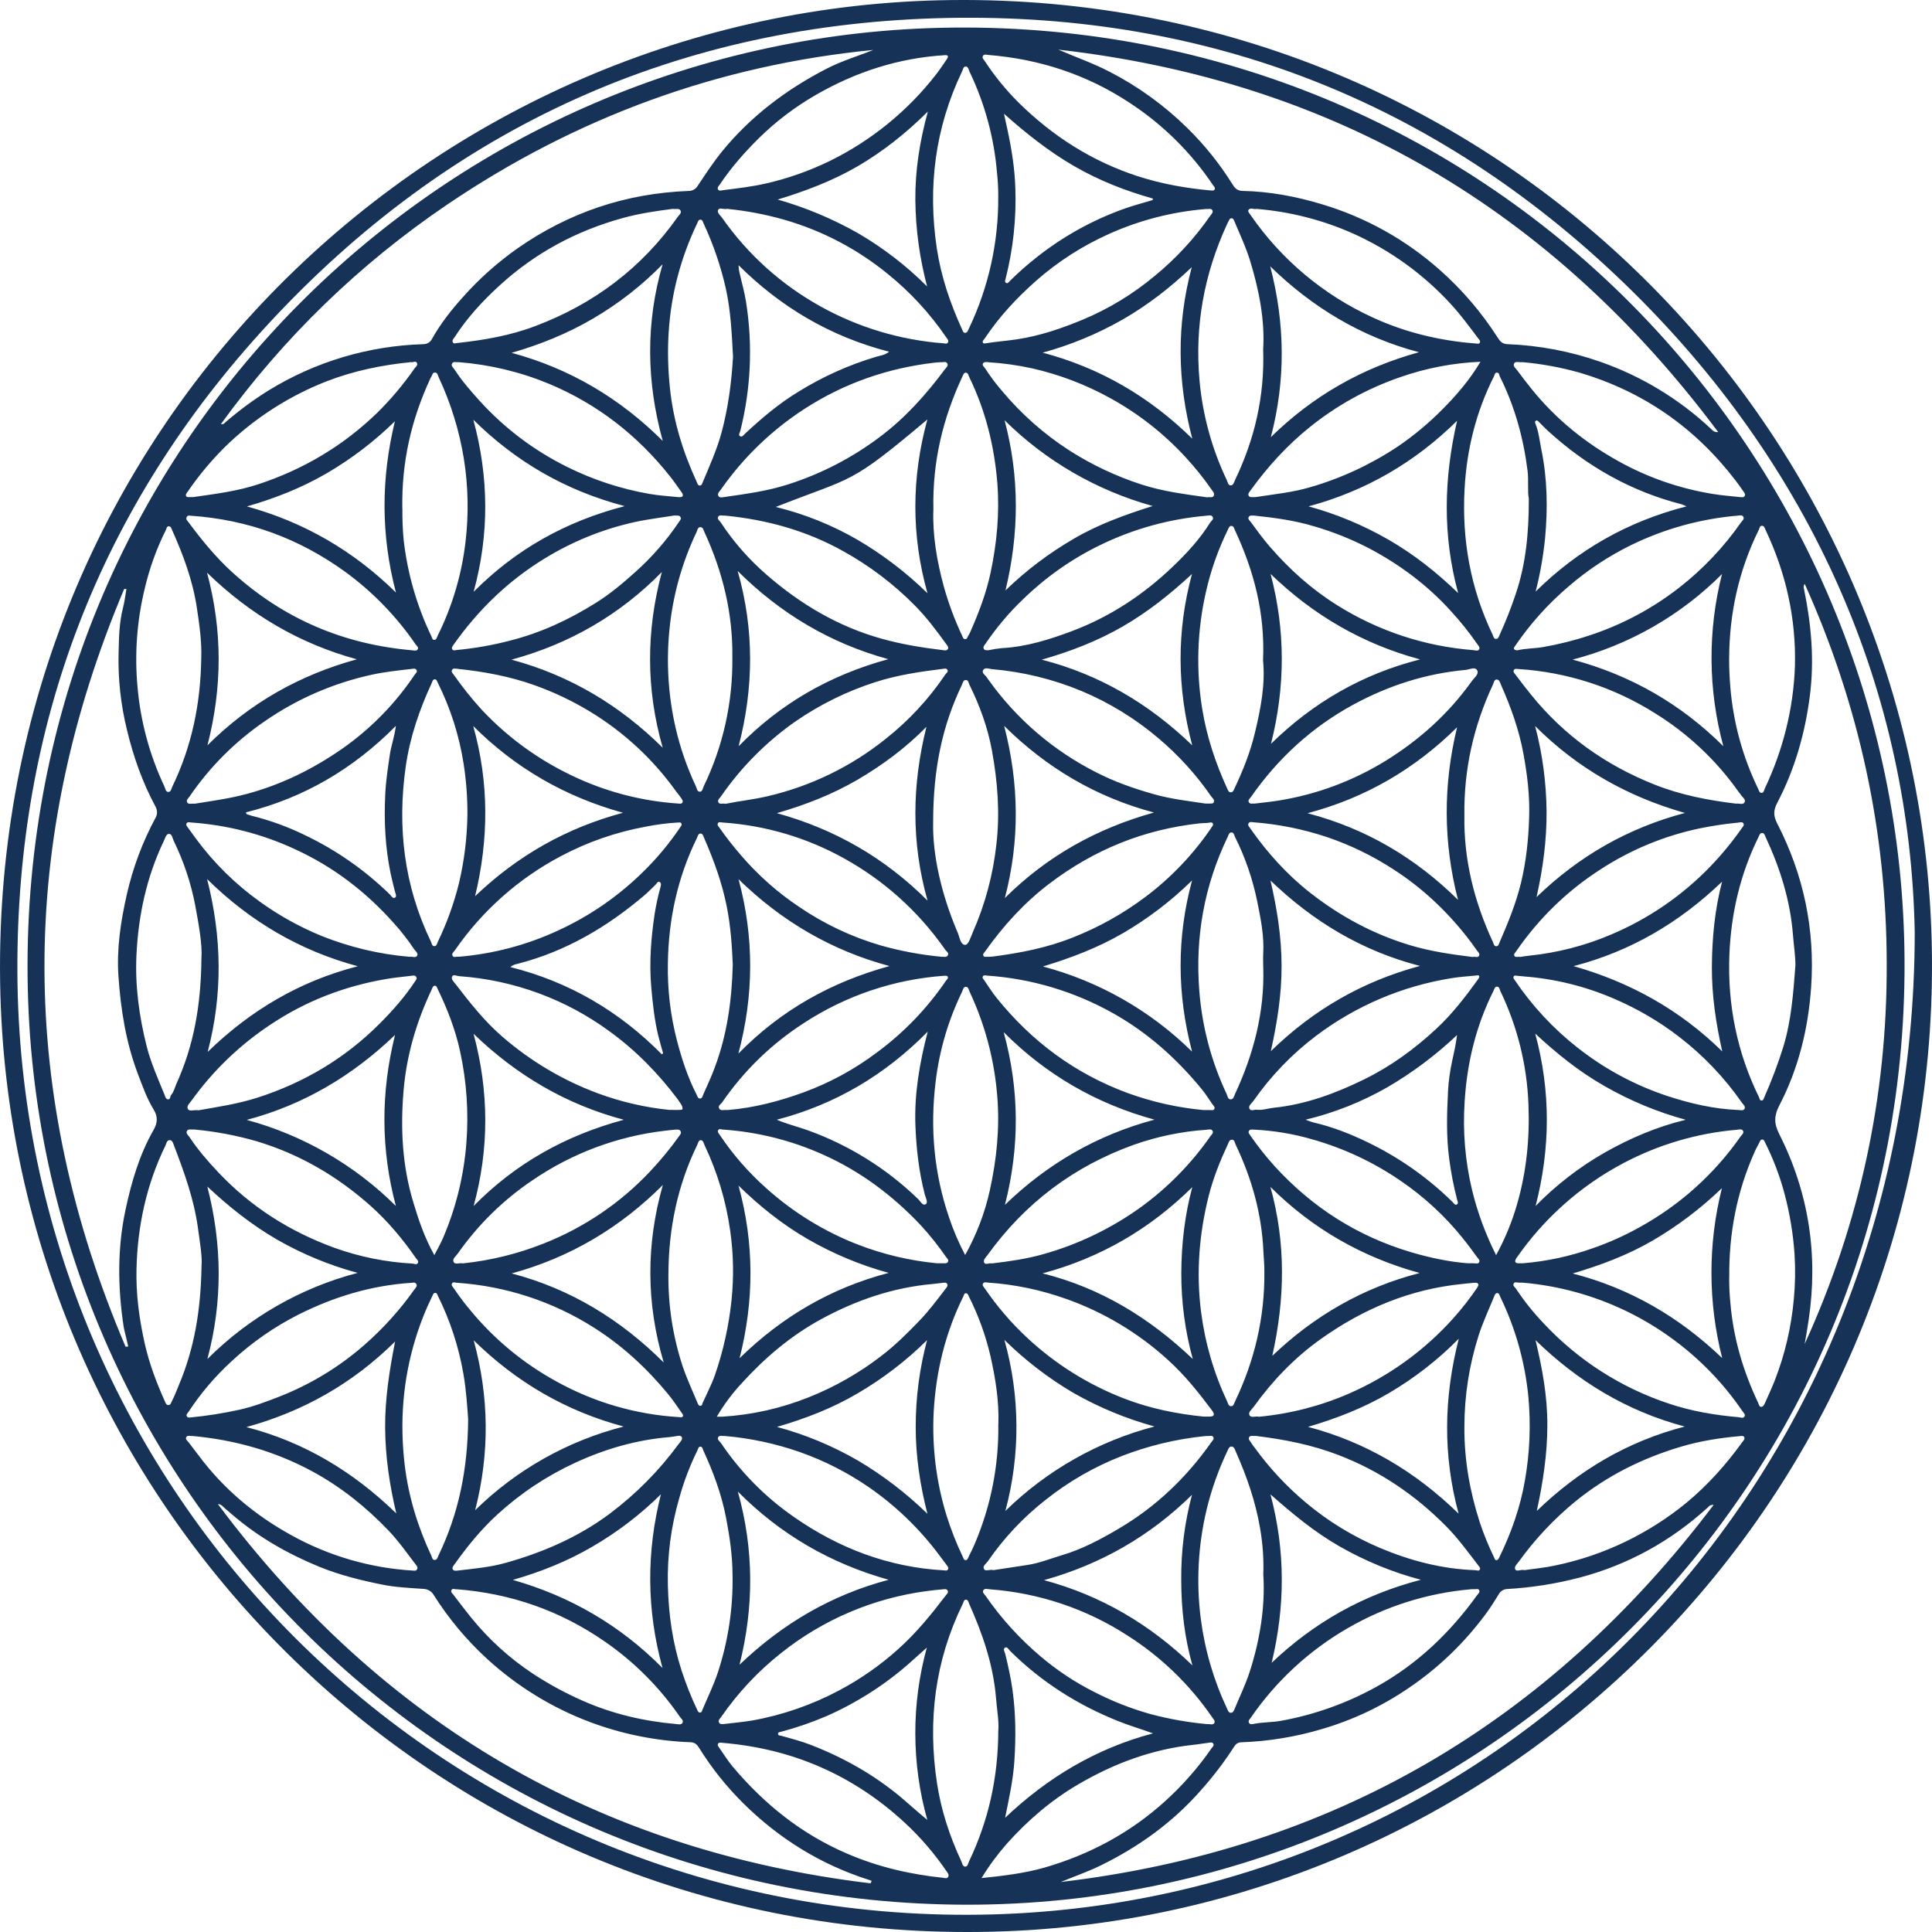 <svg xmlns="http://www.w3.org/2000/svg" width="32" height="32" viewBox="0 0 32 32" fill="none"><g clip-path="url(#clip0_42_785)"><path d="M16.025 32C7.167 32.007 0.127 24.88 0.002 16.258C-0.131 7.136 7.164 0.099 15.759 0.001C24.835 -0.103 31.91 7.179 31.999 15.827C32.092 24.781 24.841 32.006 16.025 32ZM31.714 15.44C31.641 11.532 30.066 7.725 26.859 4.651C23.756 1.676 20.006 0.217 15.714 0.297C11.247 0.381 7.454 2.1 4.426 5.385C1.652 8.394 0.273 11.992 0.288 16.086C0.316 24.69 7.298 31.738 16.037 31.715C24.666 31.692 31.711 24.688 31.714 15.44Z" fill="#173257"></path><path d="M16.007 31.548C7.426 31.533 0.55 24.648 0.457 16.186C0.36 7.378 7.397 0.544 15.786 0.457C24.599 0.368 31.4 7.397 31.543 15.715C31.694 24.55 24.564 31.555 16.007 31.548ZM17.529 0.822C17.808 0.943 18.099 1.044 18.372 1.185C18.845 1.428 19.278 1.74 19.657 2.112C19.945 2.393 20.198 2.707 20.41 3.047C20.449 3.111 20.491 3.16 20.577 3.162C21.027 3.171 21.465 3.253 21.895 3.383C22.615 3.598 23.28 3.968 23.842 4.466C24.216 4.796 24.542 5.177 24.81 5.597C24.846 5.654 24.884 5.696 24.961 5.7C25.491 5.72 26.014 5.819 26.514 5.995C27.192 6.233 27.813 6.61 28.337 7.101C28.363 7.125 28.384 7.161 28.459 7.157C25.706 3.47 22.085 1.339 17.529 0.822V0.822ZM29.891 22.261C30.803 20.262 31.256 18.166 31.25 15.972C31.248 13.774 30.796 11.683 29.892 9.671C29.863 9.714 29.877 9.738 29.881 9.761C30.001 10.347 30.054 10.934 29.976 11.532C29.896 12.153 29.726 12.745 29.436 13.299C29.372 13.424 29.372 13.511 29.433 13.633C29.873 14.486 30.065 15.393 29.998 16.353C29.95 17.039 29.789 17.697 29.471 18.31C29.385 18.475 29.38 18.605 29.466 18.775C29.959 19.75 30.118 20.782 29.957 21.863C29.938 21.995 29.914 22.128 29.891 22.26V22.261ZM14.42 31.194C14.426 31.18 14.431 31.167 14.437 31.153C14.421 31.147 14.405 31.14 14.388 31.135C13.592 30.882 12.901 30.452 12.309 29.866C12.032 29.591 11.787 29.285 11.581 28.953C11.548 28.899 11.511 28.86 11.439 28.857C10.869 28.836 10.306 28.723 9.773 28.523C9.144 28.287 8.567 27.932 8.071 27.479C7.73 27.167 7.432 26.811 7.185 26.42C7.168 26.389 7.143 26.364 7.113 26.346C7.082 26.328 7.048 26.318 7.013 26.317C6.784 26.301 6.553 26.291 6.33 26.246C5.979 26.175 5.632 26.09 5.297 25.954C4.773 25.74 4.287 25.464 3.855 25.094C3.815 25.059 3.773 25.025 3.733 24.99C3.695 24.958 3.668 24.913 3.609 24.913C6.323 28.545 9.919 30.653 14.421 31.194L14.42 31.194ZM2.079 22.307L2.124 22.301C2.111 22.246 2.098 22.191 2.085 22.136C2.072 22.08 2.056 22.025 2.047 21.968C1.95 21.323 1.942 20.679 2.079 20.037C2.178 19.577 2.308 19.128 2.543 18.716C2.609 18.601 2.619 18.498 2.545 18.378C2.429 18.188 2.356 17.977 2.277 17.769C2.084 17.255 2 16.717 1.962 16.174C1.93 15.717 1.999 15.266 2.099 14.821C2.2 14.374 2.361 13.943 2.579 13.54C2.612 13.478 2.606 13.416 2.573 13.355C2.358 12.955 2.209 12.531 2.103 12.09C2.001 11.676 1.954 11.25 1.964 10.824C1.97 10.572 1.973 10.316 2.037 10.068C2.064 9.965 2.076 9.859 2.094 9.755H2.057C0.289 13.941 0.296 18.125 2.08 22.306L2.079 22.307ZM14.467 0.827C11.896 1.078 9.545 1.941 7.409 3.387C5.95 4.376 4.7 5.588 3.659 7.024C3.707 7.032 3.719 7.007 3.737 6.991C3.962 6.797 4.201 6.62 4.453 6.464C5.223 5.991 6.102 5.729 7.004 5.701C7.036 5.702 7.068 5.694 7.095 5.678C7.123 5.661 7.145 5.637 7.158 5.608C7.299 5.357 7.478 5.131 7.668 4.92C7.94 4.614 8.246 4.342 8.581 4.107C9.43 3.517 10.37 3.202 11.4 3.163C11.432 3.164 11.463 3.156 11.491 3.141C11.519 3.125 11.542 3.103 11.558 3.075C11.687 2.882 11.815 2.686 11.961 2.506C12.435 1.927 13.02 1.485 13.683 1.142C13.936 1.01 14.206 0.931 14.468 0.826L14.467 0.827ZM17.569 31.172C22.061 30.642 25.647 28.543 28.383 24.926C28.32 24.922 28.306 24.951 28.286 24.969C27.671 25.528 26.964 25.919 26.159 26.131C25.768 26.233 25.368 26.296 24.965 26.319C24.936 26.32 24.909 26.328 24.884 26.343C24.86 26.357 24.84 26.378 24.826 26.403C24.761 26.507 24.698 26.611 24.626 26.709C24.268 27.199 23.829 27.624 23.326 27.963C22.887 28.262 22.404 28.49 21.894 28.639C21.461 28.768 21.013 28.841 20.562 28.858C20.538 28.858 20.515 28.863 20.495 28.875C20.475 28.886 20.458 28.903 20.446 28.923C20.281 29.179 20.097 29.422 19.894 29.649C19.422 30.188 18.854 30.595 18.212 30.907C18.002 31.008 17.783 31.083 17.57 31.172L17.569 31.172ZM28.641 21.158C28.64 21.296 28.646 21.435 28.66 21.573C28.708 22.158 28.871 22.71 29.122 23.238C29.133 23.263 29.138 23.302 29.172 23.302C29.205 23.301 29.222 23.264 29.235 23.235C29.288 23.115 29.344 22.995 29.393 22.872C29.564 22.435 29.671 21.977 29.712 21.51C29.735 21.264 29.739 21.017 29.723 20.77C29.7 20.435 29.645 20.103 29.559 19.778C29.481 19.484 29.373 19.199 29.237 18.927C29.226 18.905 29.218 18.875 29.189 18.874C29.159 18.874 29.151 18.903 29.14 18.925C29.112 18.979 29.082 19.032 29.058 19.088C28.769 19.739 28.635 20.422 28.642 21.157L28.641 21.158ZM20.069 3.156C20.069 3.156 20.103 3.159 20.114 3.144C20.138 3.112 20.104 3.085 20.087 3.06C19.724 2.521 19.256 2.06 18.712 1.704C18.002 1.235 17.216 0.978 16.368 0.91C16.338 0.907 16.298 0.893 16.28 0.927C16.261 0.962 16.295 0.987 16.312 1.013C16.473 1.259 16.659 1.487 16.867 1.695C17.433 2.254 18.086 2.672 18.846 2.919C19.237 3.045 19.636 3.118 20.069 3.156ZM19.999 8.238C20.034 8.225 20.085 8.254 20.105 8.208C20.121 8.169 20.085 8.135 20.063 8.103C19.934 7.918 19.793 7.742 19.64 7.576C19.281 7.185 18.861 6.855 18.396 6.598C17.985 6.37 17.544 6.202 17.086 6.099C16.851 6.048 16.613 6.015 16.374 6C16.343 5.998 16.303 5.988 16.283 6.017C16.26 6.052 16.3 6.074 16.316 6.1C16.397 6.226 16.487 6.347 16.585 6.461C16.91 6.853 17.294 7.193 17.723 7.468C18.091 7.702 18.488 7.889 18.904 8.024C19.261 8.14 19.629 8.186 19.999 8.238ZM19.994 28.557C20.038 28.552 20.09 28.576 20.111 28.542C20.136 28.501 20.089 28.465 20.068 28.43C19.699 27.896 19.227 27.441 18.679 27.092C17.995 26.648 17.209 26.384 16.395 26.324C16.358 26.321 16.309 26.303 16.286 26.341C16.265 26.377 16.308 26.406 16.326 26.434C16.584 26.808 16.892 27.146 17.24 27.439C17.508 27.666 17.801 27.861 18.114 28.019C18.413 28.174 18.727 28.298 19.05 28.389C19.36 28.472 19.676 28.528 19.994 28.557ZM19.939 18.386C19.971 18.386 20.003 18.387 20.036 18.386C20.063 18.384 20.099 18.399 20.114 18.367C20.128 18.336 20.099 18.315 20.083 18.292C20.026 18.21 19.973 18.125 19.91 18.047C19.494 17.538 19.013 17.106 18.437 16.783C17.795 16.422 17.081 16.208 16.346 16.159C16.322 16.157 16.294 16.146 16.279 16.173C16.265 16.196 16.286 16.213 16.298 16.23C16.367 16.33 16.431 16.434 16.507 16.528C17.088 17.25 17.805 17.782 18.677 18.104C19.084 18.252 19.508 18.347 19.94 18.387L19.939 18.386ZM20.942 21.061C20.944 20.959 20.931 20.846 20.926 20.73C20.899 20.105 20.733 19.518 20.465 18.956C20.45 18.925 20.45 18.876 20.404 18.877C20.361 18.877 20.352 18.922 20.337 18.953C20.208 19.23 20.094 19.513 20.02 19.808C19.861 20.439 19.811 21.078 19.893 21.726C19.959 22.242 20.105 22.744 20.327 23.215C20.341 23.246 20.349 23.293 20.392 23.291C20.435 23.289 20.44 23.244 20.456 23.212C20.779 22.536 20.949 21.825 20.942 21.061L20.942 21.061ZM20.923 16.03C20.923 15.951 20.919 15.872 20.923 15.794C20.94 15.498 20.88 15.208 20.822 14.922C20.746 14.554 20.623 14.197 20.455 13.861C20.441 13.833 20.438 13.79 20.4 13.788C20.355 13.786 20.349 13.831 20.334 13.862C19.947 14.668 19.794 15.516 19.864 16.407C19.909 17.001 20.063 17.582 20.317 18.12C20.333 18.154 20.335 18.208 20.383 18.209C20.431 18.209 20.438 18.159 20.454 18.124C20.763 17.461 20.945 16.768 20.924 16.03L20.923 16.03ZM25.213 5.998C25.164 6.007 25.103 5.977 25.078 6.02C25.054 6.063 25.107 6.103 25.133 6.138C25.209 6.242 25.288 6.343 25.369 6.444C25.768 6.939 26.252 7.331 26.805 7.638C27.291 7.909 27.82 8.092 28.368 8.181C28.519 8.206 28.674 8.218 28.827 8.234C28.854 8.236 28.888 8.242 28.901 8.208C28.911 8.182 28.891 8.161 28.877 8.14C28.834 8.079 28.791 8.016 28.745 7.957C28.076 7.083 27.216 6.483 26.158 6.171C25.849 6.084 25.532 6.026 25.213 5.998ZM20.92 10.941C20.955 10.151 20.767 9.452 20.454 8.781C20.44 8.752 20.435 8.713 20.396 8.711C20.362 8.709 20.353 8.742 20.34 8.768C20.177 9.099 20.054 9.448 19.973 9.809C19.829 10.442 19.808 11.098 19.912 11.739C19.987 12.203 20.134 12.642 20.329 13.067C20.341 13.093 20.351 13.124 20.387 13.123C20.416 13.123 20.43 13.099 20.439 13.076C20.582 12.775 20.707 12.466 20.784 12.142C20.884 11.734 20.959 11.322 20.92 10.941ZM20.924 26.09C20.934 25.826 20.915 25.562 20.869 25.302C20.794 24.866 20.649 24.451 20.47 24.047C20.454 24.013 20.445 23.962 20.4 23.959C20.356 23.956 20.342 24.007 20.326 24.041C20.18 24.348 20.066 24.67 19.986 25.001C19.844 25.594 19.811 26.209 19.889 26.814C19.956 27.33 20.103 27.832 20.325 28.302C20.339 28.33 20.347 28.368 20.386 28.369C20.42 28.369 20.434 28.341 20.445 28.314C20.53 28.109 20.627 27.909 20.696 27.699C20.872 27.157 20.957 26.599 20.925 26.09L20.924 26.09ZM7.605 5.999C7.564 6.004 7.512 5.983 7.49 6.017C7.462 6.06 7.512 6.094 7.533 6.127C7.652 6.312 7.797 6.475 7.942 6.637C8.352 7.089 8.842 7.46 9.389 7.731C9.821 7.947 10.283 8.098 10.759 8.181C10.917 8.208 11.078 8.219 11.238 8.234C11.312 8.241 11.332 8.211 11.286 8.148C11.223 8.062 11.163 7.972 11.096 7.888C10.558 7.21 9.897 6.694 9.098 6.359C8.622 6.161 8.118 6.04 7.605 5.999L7.605 5.999ZM20.922 5.786C20.952 5.307 20.855 4.806 20.704 4.314C20.635 4.091 20.536 3.88 20.446 3.666C20.436 3.643 20.427 3.615 20.398 3.615C20.368 3.614 20.36 3.644 20.348 3.665C20.339 3.681 20.332 3.697 20.324 3.713C19.944 4.537 19.786 5.399 19.868 6.305C19.92 6.877 20.073 7.435 20.32 7.953C20.335 7.987 20.341 8.042 20.387 8.039C20.43 8.038 20.439 7.986 20.456 7.951C20.777 7.28 20.948 6.574 20.922 5.786L20.922 5.786ZM3.219 18.707C3.172 18.716 3.118 18.689 3.095 18.735C3.076 18.775 3.121 18.806 3.141 18.837C3.279 19.047 3.445 19.236 3.616 19.418C4.156 19.99 4.805 20.401 5.543 20.669C5.958 20.818 6.393 20.905 6.833 20.929C6.863 20.93 6.901 20.956 6.921 20.92C6.941 20.884 6.904 20.861 6.887 20.836C6.668 20.52 6.423 20.227 6.136 19.971C5.583 19.479 4.958 19.114 4.245 18.901C3.91 18.805 3.566 18.74 3.219 18.708L3.219 18.707ZM28.64 10.922C28.639 11.076 28.648 11.229 28.66 11.383C28.708 11.966 28.864 12.536 29.119 13.062C29.133 13.089 29.138 13.132 29.176 13.133C29.214 13.133 29.217 13.09 29.23 13.061C29.379 12.748 29.497 12.42 29.581 12.084C29.668 11.737 29.718 11.383 29.73 11.026C29.749 10.241 29.581 9.492 29.245 8.781C29.232 8.753 29.223 8.712 29.188 8.709C29.145 8.704 29.145 8.749 29.131 8.776C28.797 9.452 28.641 10.169 28.64 10.922ZM29.738 15.997C29.738 15.825 29.71 15.654 29.697 15.483C29.652 14.912 29.483 14.376 29.242 13.86C29.23 13.833 29.222 13.792 29.179 13.798C29.146 13.802 29.141 13.836 29.128 13.861C28.823 14.477 28.671 15.132 28.644 15.816C28.612 16.642 28.77 17.431 29.136 18.176C29.146 18.198 29.147 18.231 29.18 18.228C29.209 18.225 29.212 18.194 29.223 18.172C29.345 17.897 29.451 17.616 29.54 17.33C29.671 16.894 29.703 16.446 29.737 15.997H29.738ZM19.93 23.463C19.962 23.463 19.994 23.463 20.026 23.463C20.107 23.465 20.128 23.432 20.079 23.367C19.854 23.066 19.62 22.771 19.339 22.519C18.853 22.077 18.284 21.736 17.665 21.516C17.247 21.366 16.81 21.274 16.366 21.244C16.339 21.243 16.305 21.228 16.285 21.255C16.26 21.289 16.294 21.315 16.311 21.34C16.517 21.642 16.756 21.92 17.024 22.168C17.49 22.6 18.034 22.939 18.627 23.167C19.048 23.329 19.483 23.417 19.93 23.463ZM19.962 13.309C20.073 13.312 20.096 13.309 20.103 13.291C20.122 13.244 20.082 13.22 20.06 13.189C19.814 12.832 19.521 12.51 19.19 12.23C18.808 11.905 18.378 11.64 17.915 11.446C17.442 11.249 16.941 11.127 16.43 11.083C16.38 11.078 16.311 11.047 16.282 11.102C16.257 11.15 16.325 11.184 16.349 11.226C16.358 11.241 16.369 11.255 16.38 11.27C16.841 11.913 17.45 12.435 18.156 12.792C18.459 12.948 18.778 13.06 19.107 13.153C19.397 13.236 19.694 13.268 19.962 13.309ZM6.665 8.429C6.663 8.601 6.67 8.774 6.686 8.945C6.749 9.498 6.904 10.037 7.145 10.538C7.157 10.562 7.159 10.602 7.196 10.598C7.229 10.595 7.235 10.559 7.247 10.533C7.49 10.046 7.646 9.52 7.71 8.979C7.765 8.519 7.756 8.055 7.683 7.598C7.607 7.131 7.467 6.677 7.266 6.249C7.252 6.219 7.248 6.17 7.204 6.17C7.16 6.169 7.161 6.22 7.139 6.247C7.134 6.256 7.129 6.265 7.125 6.275C6.816 6.946 6.649 7.647 6.664 8.429H6.665ZM7.194 20.789C7.249 20.682 7.297 20.599 7.335 20.512C7.552 20.009 7.683 19.474 7.725 18.928C7.764 18.425 7.729 17.918 7.623 17.425C7.545 17.06 7.411 16.712 7.247 16.377C7.236 16.355 7.23 16.323 7.199 16.327C7.167 16.331 7.161 16.367 7.149 16.392C6.896 16.927 6.731 17.486 6.683 18.079C6.632 18.698 6.663 19.309 6.844 19.908C6.932 20.202 7.029 20.494 7.194 20.789ZM25.229 16.171C25.197 16.168 25.164 16.166 25.132 16.163C25.111 16.161 25.086 16.15 25.073 16.171C25.056 16.197 25.078 16.218 25.092 16.238C25.377 16.66 25.725 17.035 26.126 17.35C26.573 17.703 27.078 17.975 27.619 18.154C28.002 18.279 28.39 18.369 28.794 18.385C28.828 18.386 28.874 18.401 28.894 18.367C28.917 18.326 28.874 18.295 28.852 18.265C28.564 17.85 28.213 17.482 27.813 17.174C27.481 16.918 27.118 16.706 26.732 16.541C26.255 16.335 25.747 16.21 25.229 16.172V16.171ZM7.754 23.506C7.74 23.322 7.725 23.036 7.675 22.753C7.597 22.304 7.455 21.869 7.252 21.462C7.242 21.44 7.236 21.41 7.203 21.415C7.178 21.418 7.173 21.442 7.163 21.461C7.05 21.692 6.955 21.932 6.88 22.179C6.671 22.864 6.619 23.561 6.704 24.27C6.767 24.794 6.921 25.291 7.144 25.767C7.157 25.795 7.161 25.839 7.199 25.838C7.241 25.838 7.25 25.792 7.264 25.761C7.59 25.081 7.747 24.361 7.754 23.507V23.506ZM7.742 13.487C7.743 13.207 7.722 12.927 7.679 12.651C7.606 12.184 7.462 11.731 7.251 11.308C7.238 11.284 7.232 11.247 7.196 11.252C7.168 11.255 7.162 11.286 7.153 11.309C6.947 11.752 6.79 12.21 6.72 12.697C6.577 13.704 6.693 14.673 7.137 15.595C7.151 15.623 7.153 15.668 7.189 15.671C7.234 15.675 7.239 15.626 7.253 15.596C7.404 15.284 7.521 14.957 7.604 14.62C7.691 14.249 7.737 13.869 7.742 13.488V13.487ZM11.09 18.383C11.289 18.386 11.305 18.385 11.305 18.365C11.305 18.304 11.258 18.264 11.23 18.214C11.228 18.211 11.226 18.208 11.224 18.206C10.899 17.774 10.527 17.394 10.087 17.076C9.363 16.547 8.505 16.233 7.611 16.169C7.569 16.166 7.509 16.135 7.49 16.171C7.465 16.217 7.517 16.263 7.546 16.3C7.784 16.609 8.024 16.915 8.322 17.172C8.788 17.576 9.322 17.893 9.9 18.108C10.283 18.25 10.683 18.343 11.09 18.384V18.383ZM25.221 21.245C25.192 21.245 25.178 21.245 25.164 21.245C25.133 21.247 25.092 21.225 25.073 21.256C25.048 21.295 25.094 21.319 25.111 21.347C25.245 21.55 25.398 21.741 25.566 21.917C26.138 22.53 26.854 22.989 27.65 23.251C28.022 23.375 28.405 23.439 28.794 23.473C28.829 23.476 28.872 23.497 28.894 23.463C28.916 23.429 28.877 23.398 28.858 23.37C28.543 22.908 28.151 22.504 27.699 22.174C27.215 21.82 26.671 21.558 26.093 21.4C25.808 21.322 25.516 21.27 25.221 21.245V21.245ZM3.159 8.542C3.146 8.542 3.107 8.528 3.091 8.566C3.074 8.603 3.106 8.626 3.124 8.652C3.344 8.948 3.576 9.233 3.851 9.482C4.698 10.251 5.692 10.673 6.828 10.771C6.859 10.774 6.898 10.786 6.918 10.756C6.94 10.721 6.901 10.698 6.884 10.673C6.566 10.208 6.17 9.801 5.715 9.469C4.956 8.921 4.112 8.607 3.159 8.542ZM24.313 20.924C24.363 20.924 24.385 20.924 24.406 20.924C24.438 20.923 24.48 20.938 24.498 20.91C24.521 20.874 24.482 20.846 24.462 20.818C24.386 20.714 24.31 20.61 24.229 20.51C23.933 20.141 23.583 19.819 23.192 19.553C22.745 19.247 22.252 19.017 21.731 18.87C21.418 18.779 21.095 18.726 20.769 18.71C20.738 18.71 20.7 18.699 20.683 18.737C20.672 18.762 20.694 18.784 20.708 18.805C20.832 18.985 20.967 19.156 21.114 19.318C21.733 19.997 22.481 20.474 23.363 20.738C23.684 20.833 24.009 20.901 24.313 20.924ZM6.786 15.848C6.826 15.838 6.887 15.874 6.911 15.826C6.93 15.788 6.879 15.752 6.856 15.717C6.755 15.566 6.643 15.422 6.52 15.287C6.06 14.77 5.521 14.357 4.889 14.067C4.346 13.814 3.761 13.664 3.163 13.623C3.139 13.621 3.11 13.61 3.093 13.634C3.072 13.664 3.098 13.688 3.115 13.711C3.158 13.772 3.203 13.832 3.247 13.893C3.543 14.294 3.9 14.646 4.306 14.936C4.622 15.164 4.965 15.354 5.326 15.502C5.793 15.689 6.285 15.806 6.786 15.848ZM7.563 26.323C7.537 26.328 7.496 26.301 7.478 26.336C7.46 26.371 7.496 26.395 7.514 26.419C7.609 26.545 7.705 26.67 7.804 26.793C8.097 27.155 8.444 27.469 8.833 27.726C9.093 27.896 9.367 28.045 9.652 28.17C10.147 28.388 10.66 28.508 11.194 28.555C11.232 28.558 11.282 28.574 11.304 28.536C11.326 28.498 11.283 28.466 11.261 28.436C10.928 27.951 10.509 27.531 10.026 27.195C9.285 26.68 8.465 26.392 7.563 26.323ZM20.812 3.46C20.769 3.473 20.715 3.432 20.681 3.474C20.66 3.501 20.694 3.533 20.711 3.558C21.22 4.297 21.919 4.884 22.734 5.257C23.275 5.507 23.848 5.644 24.441 5.689C24.465 5.691 24.495 5.703 24.51 5.676C24.525 5.649 24.502 5.628 24.487 5.609C24.343 5.418 24.202 5.225 24.04 5.047C23.582 4.545 23.026 4.143 22.407 3.866C21.902 3.642 21.363 3.505 20.812 3.46ZM28.756 13.311C28.803 13.302 28.869 13.337 28.896 13.288C28.922 13.24 28.857 13.204 28.833 13.163C28.822 13.145 28.806 13.13 28.794 13.112C28.425 12.59 27.954 12.148 27.41 11.812C26.728 11.382 25.95 11.131 25.145 11.081C25.12 11.079 25.091 11.071 25.076 11.095C25.056 11.126 25.082 11.149 25.099 11.171C25.185 11.284 25.271 11.399 25.362 11.51C25.91 12.187 26.596 12.674 27.404 12.995C27.839 13.168 28.292 13.255 28.755 13.311H28.756ZM3.183 23.784C3.151 23.79 3.105 23.766 3.085 23.803C3.065 23.839 3.107 23.867 3.128 23.894C3.181 23.966 3.237 24.036 3.291 24.108C3.702 24.66 4.22 25.093 4.817 25.423C5.439 25.77 6.131 25.972 6.842 26.014C6.866 26.015 6.894 26.021 6.908 25.992C6.923 25.963 6.908 25.942 6.892 25.922C6.742 25.727 6.601 25.523 6.43 25.345C6.06 24.96 5.65 24.63 5.179 24.374C4.555 24.036 3.889 23.848 3.183 23.784ZM7.573 21.247C7.551 21.25 7.51 21.225 7.49 21.253C7.464 21.29 7.504 21.318 7.523 21.347C7.604 21.469 7.693 21.586 7.787 21.698C8.183 22.18 8.668 22.581 9.216 22.881C9.841 23.228 10.536 23.43 11.249 23.472C11.271 23.474 11.295 23.482 11.309 23.461C11.323 23.441 11.305 23.42 11.293 23.404C11.219 23.299 11.148 23.19 11.066 23.091C10.713 22.663 10.312 22.291 9.841 21.992C9.159 21.558 8.379 21.302 7.572 21.247H7.573ZM24.39 15.851C24.426 15.838 24.478 15.87 24.498 15.831C24.518 15.793 24.474 15.761 24.453 15.73C24.402 15.656 24.35 15.584 24.294 15.514C23.95 15.078 23.55 14.702 23.082 14.401C22.737 14.176 22.365 13.995 21.974 13.863C21.58 13.732 21.171 13.65 20.756 13.619C20.728 13.617 20.696 13.606 20.679 13.639C20.663 13.671 20.689 13.693 20.705 13.716C20.987 14.12 21.314 14.484 21.703 14.789C22.201 15.178 22.749 15.474 23.356 15.656C23.694 15.758 24.04 15.807 24.39 15.851ZM20.765 8.539C20.742 8.543 20.704 8.528 20.684 8.561C20.662 8.597 20.697 8.619 20.715 8.644C20.819 8.785 20.921 8.927 21.037 9.06C21.36 9.432 21.725 9.76 22.143 10.021C22.824 10.45 23.599 10.706 24.402 10.768C24.436 10.771 24.482 10.79 24.5 10.754C24.517 10.721 24.482 10.688 24.462 10.659C24.331 10.471 24.188 10.292 24.033 10.123C23.642 9.691 23.183 9.349 22.669 9.078C22.38 8.929 22.077 8.808 21.765 8.717C21.441 8.619 21.108 8.575 20.765 8.539ZM15.46 8.433C15.443 8.845 15.514 9.278 15.63 9.705C15.708 9.988 15.811 10.264 15.936 10.53C15.946 10.552 15.952 10.582 15.98 10.586C16.019 10.591 16.022 10.553 16.037 10.531C16.05 10.51 16.062 10.488 16.072 10.465C16.212 10.147 16.336 9.823 16.408 9.482C16.511 8.994 16.558 8.503 16.519 8.001C16.469 7.387 16.324 6.802 16.055 6.248C16.041 6.22 16.037 6.178 16.001 6.173C15.962 6.169 15.953 6.211 15.94 6.238C15.62 6.923 15.443 7.641 15.46 8.433ZM11.228 13.309C11.244 13.307 11.284 13.324 11.303 13.292C11.321 13.26 11.288 13.232 11.273 13.206C11.252 13.173 11.224 13.144 11.201 13.112C10.82 12.577 10.333 12.126 9.771 11.785C9.48 11.609 9.173 11.463 8.853 11.349C8.438 11.201 8.011 11.123 7.576 11.078C7.545 11.075 7.505 11.063 7.487 11.096C7.468 11.13 7.502 11.156 7.519 11.181C7.659 11.38 7.811 11.571 7.975 11.751C8.396 12.202 8.898 12.57 9.454 12.837C10.009 13.107 10.612 13.267 11.228 13.309ZM15.635 31.105C15.659 31.108 15.688 31.115 15.703 31.09C15.726 31.051 15.696 31.021 15.677 30.993C15.477 30.7 15.245 30.43 14.985 30.189C14.132 29.401 13.124 28.963 11.967 28.867C11.942 28.864 11.912 28.856 11.896 28.878C11.874 28.908 11.903 28.932 11.917 28.954C11.989 29.057 12.055 29.164 12.135 29.26C12.658 29.881 13.275 30.378 14.029 30.701C14.545 30.924 15.08 31.047 15.635 31.104V31.105ZM24.255 23.633C24.251 24.175 24.344 24.701 24.51 25.216C24.576 25.413 24.654 25.605 24.745 25.792C24.754 25.814 24.761 25.846 24.793 25.841C24.806 25.839 24.821 25.819 24.828 25.805C25.029 25.396 25.181 24.965 25.258 24.518C25.338 24.063 25.357 23.599 25.315 23.139C25.259 22.561 25.101 21.998 24.847 21.476C24.835 21.451 24.832 21.414 24.793 21.418C24.765 21.422 24.757 21.451 24.748 21.474C24.66 21.689 24.56 21.901 24.49 22.122C24.334 22.61 24.255 23.12 24.255 23.633ZM16.536 28.655C16.547 28.508 16.513 28.317 16.497 28.124C16.452 27.574 16.275 27.062 16.052 26.563C16.04 26.536 16.035 26.492 15.994 26.496C15.962 26.5 15.96 26.539 15.947 26.564C15.484 27.509 15.363 28.504 15.52 29.537C15.588 29.984 15.729 30.413 15.921 30.825C15.937 30.859 15.943 30.914 15.984 30.917C16.03 30.92 16.035 30.863 16.05 30.831C16.371 30.157 16.533 29.448 16.535 28.655H16.536ZM20.805 23.784C20.759 23.788 20.713 23.77 20.692 23.801C20.666 23.841 20.712 23.872 20.728 23.905C20.743 23.93 20.76 23.953 20.779 23.975C21.024 24.314 21.311 24.622 21.633 24.891C21.998 25.197 22.407 25.447 22.846 25.634C23.353 25.849 23.881 25.988 24.435 26.007C24.462 26.007 24.495 26.029 24.512 25.994C24.524 25.969 24.5 25.947 24.485 25.928C24.313 25.705 24.147 25.475 23.947 25.274C23.439 24.763 22.857 24.365 22.18 24.104C21.731 23.93 21.267 23.84 20.804 23.784H20.805ZM24.255 13.512C24.243 14.234 24.416 14.932 24.727 15.602C24.739 15.63 24.745 15.674 24.783 15.673C24.821 15.672 24.828 15.63 24.84 15.602C24.979 15.284 25.109 14.964 25.192 14.625C25.278 14.271 25.315 13.912 25.327 13.551C25.34 13.19 25.298 12.839 25.233 12.486C25.16 12.087 25.025 11.712 24.862 11.345C24.847 11.31 24.837 11.259 24.795 11.255C24.747 11.251 24.743 11.307 24.727 11.341C24.409 12.022 24.244 12.739 24.255 13.512ZM16.536 23.59C16.55 23.215 16.489 22.826 16.401 22.443C16.322 22.108 16.203 21.783 16.049 21.476C16.038 21.454 16.031 21.424 16.003 21.42C15.971 21.416 15.967 21.449 15.957 21.471C15.658 22.073 15.503 22.714 15.465 23.381C15.435 23.962 15.506 24.544 15.677 25.099C15.751 25.335 15.841 25.565 15.948 25.788C15.958 25.809 15.964 25.841 15.994 25.841C16.024 25.841 16.031 25.809 16.042 25.788C16.077 25.718 16.112 25.648 16.143 25.575C16.411 24.948 16.545 24.272 16.535 23.59H16.536ZM24.78 20.789C24.928 20.519 25.046 20.233 25.13 19.937C25.284 19.401 25.338 18.855 25.316 18.294C25.292 17.642 25.133 17.002 24.85 16.414C24.837 16.387 24.836 16.343 24.796 16.342C24.755 16.342 24.751 16.384 24.737 16.411C24.447 16.989 24.298 17.606 24.259 18.248C24.226 18.742 24.268 19.238 24.384 19.719C24.475 20.09 24.608 20.448 24.78 20.789ZM15.986 20.787C16.174 20.451 16.312 20.09 16.395 19.714C16.507 19.204 16.561 18.687 16.518 18.16C16.471 17.56 16.317 16.974 16.061 16.429C16.047 16.398 16.04 16.349 16.002 16.345C15.954 16.341 15.949 16.397 15.934 16.429C15.705 16.9 15.557 17.405 15.496 17.925C15.404 18.687 15.47 19.431 15.717 20.158C15.789 20.375 15.879 20.585 15.986 20.787V20.787ZM15.518 20.924C15.574 20.924 15.599 20.925 15.625 20.924C15.651 20.923 15.687 20.93 15.702 20.899C15.717 20.867 15.689 20.847 15.673 20.824C15.543 20.636 15.4 20.456 15.245 20.288C14.785 19.802 14.261 19.408 13.648 19.131C13.119 18.891 12.551 18.748 11.972 18.709C11.946 18.707 11.911 18.688 11.894 18.722C11.88 18.752 11.907 18.775 11.922 18.798C12.139 19.123 12.397 19.418 12.689 19.678C13.137 20.081 13.655 20.4 14.217 20.617C14.635 20.778 15.073 20.881 15.519 20.924L15.518 20.924ZM15.456 13.613C15.443 14.155 15.591 14.813 15.862 15.446C15.894 15.521 15.908 15.649 15.987 15.65C16.042 15.65 16.077 15.521 16.112 15.443C16.317 14.979 16.449 14.485 16.504 13.98C16.564 13.457 16.523 12.944 16.43 12.433C16.361 12.052 16.228 11.688 16.056 11.34C16.041 11.31 16.041 11.26 15.993 11.264C15.95 11.267 15.947 11.313 15.932 11.344C15.611 12.014 15.457 12.721 15.456 13.613V13.613ZM16.534 3.254C16.535 3.124 16.528 2.995 16.514 2.866C16.466 2.284 16.312 1.715 16.059 1.188C16.043 1.155 16.038 1.1 15.992 1.102C15.955 1.103 15.949 1.154 15.934 1.185C15.487 2.119 15.364 3.099 15.517 4.117C15.588 4.584 15.739 5.027 15.935 5.455C15.947 5.48 15.953 5.516 15.989 5.513C16.025 5.509 16.034 5.47 16.048 5.442C16.374 4.759 16.54 4.011 16.534 3.254V3.254ZM6.808 5.998C6.327 6.045 5.856 6.142 5.401 6.319C4.806 6.553 4.262 6.898 3.796 7.335C3.539 7.58 3.308 7.851 3.109 8.144C3.094 8.165 3.066 8.19 3.085 8.22C3.101 8.241 3.131 8.233 3.156 8.233C3.174 8.234 3.192 8.234 3.21 8.232C3.57 8.18 3.932 8.136 4.281 8.02C5.023 7.775 5.679 7.387 6.242 6.843C6.472 6.617 6.68 6.37 6.864 6.105C6.884 6.077 6.924 6.051 6.907 6.014C6.888 5.97 6.843 6.007 6.808 5.998L6.808 5.998ZM25.322 8.255C25.297 8.145 25.322 7.967 25.301 7.794C25.232 7.25 25.088 6.728 24.842 6.236C24.83 6.212 24.833 6.173 24.796 6.172C24.759 6.17 24.757 6.208 24.745 6.233C24.448 6.82 24.293 7.446 24.258 8.1C24.212 8.941 24.356 9.748 24.722 10.511C24.736 10.539 24.738 10.581 24.777 10.582C24.816 10.584 24.825 10.545 24.838 10.517C24.939 10.296 25.028 10.069 25.105 9.839C25.272 9.345 25.323 8.836 25.322 8.255ZM11.999 8.539C11.965 8.546 11.916 8.519 11.894 8.561C11.875 8.597 11.919 8.624 11.937 8.652C12.15 8.976 12.407 9.268 12.7 9.522C13.26 10.008 13.884 10.379 14.606 10.58C14.939 10.673 15.275 10.727 15.615 10.768C15.646 10.772 15.684 10.782 15.701 10.747C15.716 10.717 15.69 10.693 15.674 10.67C15.511 10.444 15.344 10.221 15.146 10.022C14.798 9.671 14.402 9.371 13.97 9.131C13.356 8.788 12.698 8.606 11.999 8.539ZM24.412 26.322C24.392 26.322 24.374 26.322 24.356 26.324C23.64 26.387 22.947 26.606 22.325 26.966C21.683 27.336 21.133 27.845 20.714 28.455C20.698 28.478 20.671 28.501 20.685 28.531C20.702 28.568 20.741 28.559 20.771 28.552C20.918 28.523 21.068 28.529 21.217 28.502C21.77 28.402 22.303 28.212 22.795 27.94C23.473 27.565 24.015 27.046 24.465 26.422C24.483 26.397 24.517 26.371 24.5 26.338C24.482 26.306 24.441 26.327 24.412 26.322ZM12.04 3.459C11.989 3.475 11.922 3.43 11.896 3.475C11.87 3.521 11.929 3.564 11.957 3.603C12.383 4.213 12.943 4.717 13.594 5.077C14.219 5.424 14.912 5.632 15.625 5.686C15.652 5.688 15.686 5.704 15.702 5.67C15.718 5.636 15.687 5.61 15.67 5.584C15.401 5.19 15.076 4.837 14.705 4.538C14.201 4.126 13.62 3.821 12.995 3.641C12.683 3.551 12.363 3.491 12.04 3.459H12.04ZM12.001 23.784C11.964 23.789 11.918 23.769 11.898 23.801C11.87 23.844 11.921 23.871 11.941 23.901C12.264 24.38 12.674 24.796 13.149 25.125C13.894 25.645 14.72 25.959 15.635 26.01C15.659 26.012 15.687 26.021 15.702 25.993C15.717 25.965 15.695 25.945 15.682 25.925C15.64 25.867 15.595 25.81 15.553 25.753C15.231 25.322 14.842 24.946 14.4 24.639C14.043 24.392 13.655 24.194 13.246 24.05C12.844 23.91 12.425 23.82 12.001 23.784H12.001ZM24.521 5.992C24.067 6.011 23.618 6.097 23.189 6.248C22.649 6.434 22.147 6.711 21.702 7.068C21.319 7.375 20.994 7.732 20.708 8.129C20.692 8.151 20.668 8.176 20.68 8.206C20.696 8.244 20.735 8.232 20.766 8.234C20.784 8.234 20.802 8.233 20.82 8.23C21.116 8.184 21.414 8.155 21.704 8.069C22.22 7.919 22.709 7.691 23.156 7.393C23.422 7.212 23.669 7.005 23.895 6.776C24.126 6.543 24.341 6.295 24.521 5.992ZM15.593 15.847C15.626 15.842 15.674 15.865 15.698 15.825C15.724 15.781 15.672 15.758 15.653 15.726C15.646 15.714 15.637 15.703 15.628 15.691C15.198 15.084 14.636 14.581 13.985 14.22C13.363 13.873 12.671 13.669 11.961 13.623C11.936 13.621 11.907 13.608 11.892 13.634C11.873 13.664 11.9 13.687 11.916 13.71C12.027 13.868 12.146 14.02 12.273 14.166C12.553 14.493 12.876 14.78 13.234 15.019C13.648 15.302 14.105 15.518 14.586 15.659C14.915 15.752 15.252 15.815 15.593 15.847ZM3.333 10.912C3.344 10.623 3.302 10.34 3.259 10.057C3.191 9.611 3.035 9.192 2.852 8.783C2.84 8.755 2.831 8.714 2.792 8.717C2.76 8.719 2.758 8.758 2.745 8.783C2.592 9.09 2.475 9.415 2.397 9.75C2.268 10.279 2.228 10.827 2.277 11.37C2.326 11.945 2.477 12.506 2.724 13.028C2.74 13.062 2.743 13.118 2.788 13.117C2.834 13.116 2.838 13.061 2.855 13.027C3.178 12.359 3.322 11.65 3.333 10.912ZM6.804 21.248C6.141 21.293 5.53 21.48 4.947 21.772C4.541 21.977 4.166 22.239 3.833 22.549C3.561 22.799 3.321 23.081 3.119 23.39C3.105 23.41 3.08 23.428 3.093 23.456C3.106 23.483 3.136 23.48 3.159 23.477C3.43 23.451 3.698 23.408 3.963 23.35C4.194 23.299 4.415 23.215 4.635 23.129C5.145 22.928 5.617 22.642 6.03 22.281C6.343 22.008 6.623 21.698 6.863 21.359C6.884 21.33 6.918 21.301 6.894 21.265C6.87 21.228 6.827 21.251 6.804 21.248ZM3.336 15.883C3.354 15.648 3.293 15.318 3.233 14.993C3.162 14.623 3.042 14.265 2.877 13.927C2.856 13.884 2.851 13.811 2.798 13.812C2.751 13.812 2.736 13.882 2.715 13.926C2.427 14.525 2.291 15.162 2.26 15.823C2.236 16.334 2.305 16.837 2.43 17.332C2.5 17.607 2.616 17.865 2.723 18.127C2.736 18.159 2.743 18.206 2.783 18.209C2.824 18.211 2.815 18.16 2.835 18.136C2.88 18.083 2.894 18.015 2.921 17.953C3.205 17.327 3.328 16.668 3.336 15.883ZM3.226 13.312C3.506 13.266 3.799 13.228 4.087 13.15C4.665 12.995 5.19 12.735 5.677 12.395C6.146 12.065 6.551 11.65 6.87 11.173C6.885 11.15 6.917 11.13 6.9 11.099C6.881 11.064 6.843 11.077 6.812 11.08C6.592 11.106 6.371 11.128 6.155 11.176C5.524 11.314 4.926 11.573 4.394 11.94C3.902 12.275 3.477 12.699 3.141 13.191C3.12 13.221 3.077 13.254 3.102 13.293C3.125 13.328 3.175 13.305 3.226 13.312V13.312ZM12.141 5.909C12.121 5.534 12.105 5.156 12.023 4.783C11.939 4.41 11.815 4.047 11.653 3.7C11.642 3.675 11.635 3.638 11.601 3.638C11.567 3.638 11.559 3.675 11.548 3.699C11.413 3.98 11.305 4.273 11.225 4.575C11.064 5.183 11.031 5.802 11.096 6.427C11.152 6.97 11.311 7.485 11.539 7.979C11.55 8.004 11.556 8.041 11.59 8.042C11.624 8.043 11.631 8.006 11.642 7.981C11.756 7.708 11.878 7.439 11.955 7.15C12.063 6.742 12.117 6.329 12.141 5.909L12.141 5.909ZM20.85 23.466C21.365 23.418 21.869 23.289 22.344 23.082C23.003 22.795 23.593 22.369 24.073 21.833C24.214 21.675 24.344 21.509 24.463 21.334C24.507 21.269 24.489 21.242 24.415 21.247C24.35 21.252 24.286 21.26 24.223 21.266C23.356 21.352 22.581 21.677 21.877 22.178C21.441 22.488 21.076 22.869 20.764 23.303C20.734 23.346 20.671 23.388 20.695 23.439C20.72 23.491 20.793 23.451 20.85 23.466V23.466ZM16.457 26.006C16.634 25.979 16.828 25.949 17.022 25.92C17.217 25.89 17.401 25.815 17.589 25.759C17.923 25.66 18.229 25.497 18.529 25.32C19.147 24.956 19.652 24.473 20.063 23.888C20.08 23.863 20.115 23.837 20.096 23.803C20.078 23.769 20.038 23.787 20.007 23.785C19.986 23.784 19.964 23.785 19.943 23.788C19.476 23.836 19.017 23.947 18.579 24.117C18.125 24.294 17.699 24.539 17.318 24.843C16.951 25.13 16.63 25.471 16.365 25.855C16.336 25.898 16.269 25.937 16.298 25.988C16.322 26.034 16.39 25.989 16.457 26.006ZM11.071 21.103C11.065 21.619 11.144 22.133 11.305 22.624C11.374 22.831 11.467 23.029 11.551 23.231C11.56 23.252 11.568 23.283 11.597 23.285C11.631 23.287 11.63 23.253 11.64 23.232C11.708 23.081 11.785 22.935 11.84 22.78C11.979 22.378 12.072 21.961 12.116 21.538C12.156 21.153 12.149 20.765 12.094 20.382C12.025 19.892 11.882 19.415 11.67 18.968C11.655 18.937 11.648 18.888 11.611 18.885C11.569 18.881 11.564 18.932 11.549 18.962C11.22 19.638 11.074 20.355 11.071 21.103ZM12.13 10.884C12.14 10.169 11.973 9.476 11.668 8.814C11.652 8.781 11.646 8.728 11.597 8.731C11.556 8.734 11.552 8.781 11.537 8.813C11.293 9.325 11.141 9.875 11.087 10.439C11.034 10.981 11.069 11.529 11.191 12.059C11.268 12.391 11.38 12.713 11.525 13.021C11.542 13.055 11.544 13.11 11.587 13.113C11.635 13.117 11.639 13.06 11.654 13.027C11.977 12.36 12.14 11.626 12.13 10.884ZM15.647 0.914C14.884 0.961 14.178 1.19 13.52 1.568C13.175 1.766 12.856 2.007 12.573 2.285C12.333 2.522 12.111 2.774 11.923 3.055C11.906 3.08 11.873 3.106 11.894 3.14C11.912 3.168 11.946 3.154 11.974 3.15C12.218 3.119 12.463 3.092 12.703 3.035C13.062 2.952 13.411 2.828 13.742 2.667C14.429 2.33 15.031 1.841 15.501 1.237C15.566 1.155 15.621 1.068 15.681 0.983C15.709 0.941 15.714 0.908 15.647 0.914ZM12.133 26.085C12.132 25.767 12.086 25.453 12.026 25.14C11.951 24.75 11.815 24.384 11.65 24.026C11.639 24.002 11.635 23.961 11.601 23.961C11.567 23.961 11.563 24 11.551 24.024C11.426 24.278 11.325 24.543 11.25 24.816C11.114 25.284 11.05 25.77 11.062 26.257C11.073 26.737 11.14 27.212 11.29 27.672C11.362 27.893 11.448 28.11 11.548 28.32C11.557 28.339 11.566 28.363 11.59 28.365C11.624 28.368 11.627 28.337 11.636 28.315C11.722 28.111 11.821 27.911 11.89 27.701C12.061 27.18 12.144 26.634 12.133 26.085ZM11.993 28.555C12.153 28.535 12.306 28.523 12.458 28.497C12.962 28.407 13.449 28.238 13.901 27.997C14.252 27.811 14.578 27.583 14.873 27.318C15.175 27.049 15.425 26.74 15.668 26.422C15.684 26.4 15.714 26.379 15.697 26.347C15.679 26.312 15.64 26.322 15.61 26.325C15.521 26.333 15.432 26.341 15.343 26.354C14.463 26.472 13.631 26.826 12.937 27.38C12.555 27.682 12.22 28.04 11.943 28.441C11.924 28.468 11.887 28.496 11.912 28.535C11.931 28.567 11.969 28.554 11.993 28.555ZM12.137 15.977C12.124 15.678 12.104 15.344 12.037 15.013C11.959 14.621 11.824 14.25 11.665 13.886C11.651 13.855 11.644 13.807 11.603 13.806C11.562 13.806 11.556 13.854 11.541 13.885C11.22 14.539 11.072 15.235 11.062 15.959C11.054 16.392 11.105 16.825 11.215 17.244C11.295 17.549 11.393 17.848 11.538 18.13C11.55 18.155 11.557 18.191 11.589 18.195C11.632 18.199 11.636 18.155 11.648 18.128C11.715 17.978 11.785 17.829 11.841 17.675C12.041 17.139 12.121 16.582 12.137 15.977ZM15.58 5.999C15.552 6.001 15.523 6.002 15.494 6.005C14.71 6.094 13.984 6.345 13.319 6.776C12.777 7.128 12.309 7.581 11.939 8.11C11.917 8.141 11.877 8.174 11.898 8.213C11.919 8.252 11.971 8.236 12.007 8.231C12.361 8.18 12.714 8.133 13.057 8.022C13.603 7.847 14.115 7.582 14.573 7.237C14.991 6.924 15.337 6.538 15.647 6.121C15.669 6.091 15.714 6.06 15.69 6.019C15.667 5.979 15.619 6.005 15.581 5.999H15.58ZM3.287 18.39C3.603 18.334 3.94 18.285 4.27 18.179C5.04 17.93 5.715 17.529 6.287 16.956C6.502 16.741 6.704 16.513 6.872 16.258C6.887 16.235 6.913 16.211 6.894 16.18C6.874 16.15 6.844 16.159 6.815 16.162C6.677 16.179 6.537 16.191 6.4 16.215C5.707 16.333 5.066 16.579 4.478 16.972C3.973 17.307 3.532 17.73 3.178 18.222C3.146 18.267 3.084 18.318 3.112 18.369C3.137 18.414 3.212 18.379 3.288 18.39H3.287ZM20.781 13.31C20.918 13.293 21.058 13.28 21.195 13.257C21.819 13.155 22.416 12.931 22.954 12.599C23.513 12.253 23.996 11.818 24.379 11.28C24.418 11.225 24.503 11.165 24.465 11.1C24.429 11.039 24.339 11.09 24.274 11.096C23.615 11.156 22.998 11.355 22.419 11.669C21.731 12.042 21.168 12.559 20.72 13.2C20.701 13.226 20.668 13.251 20.683 13.284C20.704 13.326 20.748 13.304 20.782 13.31H20.781ZM3.338 20.965C3.353 20.824 3.311 20.578 3.278 20.335C3.213 19.864 3.052 19.419 2.884 18.979C2.869 18.941 2.859 18.885 2.809 18.884C2.763 18.884 2.757 18.938 2.741 18.972C2.427 19.617 2.278 20.301 2.261 21.015C2.25 21.438 2.307 21.857 2.401 22.27C2.476 22.596 2.595 22.907 2.731 23.211C2.743 23.237 2.753 23.27 2.785 23.272C2.826 23.276 2.833 23.234 2.847 23.208C2.893 23.119 2.928 23.025 2.966 22.933C3.216 22.336 3.326 21.714 3.338 20.965ZM7.559 26.016C7.837 25.983 8.109 25.96 8.372 25.887C8.991 25.713 9.573 25.463 10.096 25.074C10.531 24.748 10.916 24.36 11.237 23.922C11.264 23.886 11.314 23.841 11.292 23.802C11.27 23.763 11.207 23.789 11.162 23.793C11.138 23.796 11.113 23.801 11.088 23.803C10.543 23.848 10.028 23.997 9.533 24.225C9.061 24.442 8.625 24.731 8.242 25.081C7.968 25.331 7.737 25.616 7.523 25.917C7.508 25.939 7.483 25.963 7.5 25.994C7.514 26.021 7.543 26.015 7.559 26.016ZM16.371 10.77C16.445 10.754 16.52 10.742 16.596 10.735C17.002 10.713 17.385 10.592 17.758 10.452C18.384 10.216 18.936 9.852 19.419 9.391C19.652 9.169 19.872 8.932 20.043 8.657C20.061 8.627 20.105 8.605 20.088 8.566C20.068 8.522 20.019 8.539 19.982 8.542C19.371 8.594 18.774 8.759 18.223 9.028C17.755 9.255 17.326 9.556 16.953 9.918C16.717 10.142 16.506 10.392 16.323 10.662C16.306 10.688 16.277 10.712 16.295 10.748C16.309 10.775 16.339 10.768 16.371 10.77ZM16.342 5.684C16.506 5.658 16.677 5.645 16.846 5.62C17.228 5.562 17.589 5.438 17.942 5.291C18.371 5.111 18.771 4.867 19.128 4.568C19.48 4.28 19.79 3.943 20.049 3.569C20.066 3.544 20.099 3.518 20.081 3.483C20.062 3.448 20.023 3.465 19.992 3.462C19.977 3.462 19.963 3.462 19.949 3.464C19.406 3.511 18.875 3.648 18.377 3.871C17.935 4.068 17.525 4.33 17.162 4.65C16.838 4.936 16.547 5.249 16.308 5.609C16.295 5.629 16.268 5.646 16.279 5.673C16.291 5.7 16.316 5.685 16.342 5.684ZM20.812 18.381C20.922 18.391 21.008 18.357 21.096 18.348C21.627 18.293 22.119 18.111 22.592 17.879C23.032 17.664 23.425 17.378 23.784 17.045C24.051 16.798 24.271 16.512 24.483 16.218C24.493 16.205 24.505 16.183 24.501 16.171C24.492 16.145 24.465 16.156 24.445 16.158C24.31 16.172 24.174 16.179 24.04 16.202C23.226 16.332 22.457 16.66 21.799 17.156C21.398 17.459 21.048 17.823 20.76 18.235C20.732 18.275 20.674 18.313 20.694 18.361C20.718 18.414 20.785 18.373 20.812 18.381ZM19.991 13.631C19.936 13.634 19.9 13.634 19.864 13.638C18.945 13.739 18.123 14.073 17.386 14.632C16.965 14.951 16.617 15.335 16.313 15.763C16.299 15.783 16.275 15.803 16.287 15.829C16.299 15.856 16.33 15.846 16.354 15.847C16.383 15.848 16.412 15.847 16.441 15.844C16.895 15.785 17.343 15.699 17.771 15.527C18.198 15.359 18.599 15.135 18.966 14.86C19.399 14.536 19.774 14.141 20.076 13.692C20.086 13.677 20.097 13.662 20.09 13.644C20.08 13.617 20.056 13.622 20.035 13.625C20.014 13.629 19.994 13.63 19.992 13.631H19.991ZM11.872 23.465C11.915 23.465 11.937 23.465 11.958 23.465C12.451 23.436 12.937 23.327 13.396 23.143C13.828 22.971 14.235 22.739 14.603 22.454C14.828 22.282 15.027 22.084 15.223 21.881C15.383 21.715 15.52 21.532 15.659 21.35C15.678 21.326 15.707 21.297 15.687 21.264C15.67 21.236 15.634 21.246 15.607 21.249C15.553 21.253 15.5 21.263 15.447 21.267C14.79 21.325 14.182 21.535 13.606 21.847C13.107 22.118 12.678 22.48 12.297 22.898C12.135 23.07 11.993 23.26 11.873 23.464L11.872 23.465ZM16.257 31.107C16.623 31.069 16.964 31.028 17.294 30.935C18.047 30.718 18.723 30.356 19.305 29.827C19.591 29.567 19.847 29.276 20.066 28.958C20.082 28.936 20.113 28.913 20.097 28.883C20.078 28.848 20.039 28.864 20.009 28.867C19.927 28.876 19.846 28.892 19.764 28.9C19.083 28.973 18.455 29.207 17.869 29.549C17.417 29.811 17.024 30.149 16.675 30.539C16.52 30.716 16.38 30.905 16.258 31.106L16.257 31.107ZM12.016 13.314C12.24 13.268 12.477 13.243 12.711 13.189C13.428 13.022 14.099 12.697 14.672 12.236C15.055 11.933 15.388 11.573 15.66 11.168C15.675 11.146 15.711 11.127 15.692 11.095C15.674 11.063 15.641 11.076 15.614 11.079C15.237 11.125 14.861 11.181 14.498 11.298C14.027 11.449 13.581 11.669 13.174 11.95C12.692 12.288 12.274 12.709 11.94 13.193C11.92 13.221 11.881 13.251 11.897 13.286C11.918 13.331 11.969 13.3 12.016 13.314ZM7.599 15.847C8.175 15.799 8.738 15.649 9.261 15.404C9.769 15.169 10.233 14.849 10.634 14.458C10.871 14.229 11.083 13.975 11.267 13.702C11.28 13.681 11.302 13.661 11.283 13.635C11.269 13.616 11.244 13.623 11.223 13.624C11.044 13.634 10.866 13.658 10.691 13.693C10.2 13.783 9.727 13.948 9.287 14.182C8.588 14.552 7.988 15.084 7.538 15.735C7.518 15.764 7.478 15.793 7.494 15.827C7.514 15.871 7.565 15.838 7.599 15.847ZM16.433 20.926C16.717 20.892 17.005 20.852 17.284 20.772C17.86 20.61 18.403 20.348 18.89 19.999C19.34 19.673 19.732 19.273 20.05 18.817C20.067 18.792 20.103 18.768 20.085 18.733C20.065 18.694 20.021 18.709 19.988 18.712C19.577 18.739 19.171 18.823 18.783 18.96C17.787 19.317 16.98 19.925 16.36 20.783C16.331 20.823 16.278 20.868 16.301 20.913C16.323 20.957 16.385 20.913 16.433 20.927V20.926ZM11.172 8.538C10.962 8.572 10.73 8.599 10.504 8.649C9.975 8.767 9.47 8.973 9.009 9.258C8.408 9.627 7.915 10.108 7.51 10.682C7.496 10.702 7.476 10.726 7.489 10.751C7.506 10.784 7.539 10.768 7.566 10.766C7.864 10.738 8.16 10.686 8.45 10.61C8.959 10.481 9.426 10.263 9.868 9.986C10.099 9.842 10.307 9.668 10.51 9.486C10.791 9.237 11.04 8.953 11.249 8.64C11.264 8.618 11.289 8.594 11.27 8.563C11.252 8.532 11.22 8.542 11.172 8.538ZM11.142 3.46C10.869 3.494 10.586 3.536 10.309 3.613C9.548 3.823 8.869 4.187 8.284 4.72C8 4.978 7.74 5.259 7.531 5.583C7.514 5.608 7.483 5.633 7.5 5.669C7.514 5.698 7.543 5.685 7.567 5.682C8.009 5.634 8.443 5.561 8.863 5.402C9.835 5.036 10.627 4.441 11.227 3.59C11.249 3.559 11.292 3.53 11.272 3.488C11.247 3.443 11.194 3.469 11.141 3.46L11.142 3.46ZM25.252 26.006C25.408 25.983 25.587 25.967 25.761 25.929C26.163 25.846 26.554 25.713 26.925 25.534C27.282 25.361 27.619 25.147 27.926 24.896C28.284 24.601 28.59 24.257 28.861 23.882C28.878 23.859 28.904 23.836 28.891 23.806C28.878 23.776 28.841 23.784 28.814 23.787C28.486 23.816 28.161 23.867 27.844 23.961C27.206 24.151 26.62 24.441 26.101 24.862C25.743 25.154 25.425 25.492 25.155 25.867C25.128 25.905 25.072 25.951 25.099 25.996C25.122 26.036 25.185 25.991 25.252 26.006ZM25.181 15.85C25.224 15.843 25.28 15.833 25.337 15.828C25.796 15.78 26.246 15.665 26.671 15.485C27.297 15.223 27.862 14.836 28.332 14.348C28.52 14.152 28.693 13.941 28.849 13.719C28.866 13.694 28.898 13.666 28.873 13.633C28.854 13.608 28.82 13.622 28.792 13.625C28.578 13.645 28.366 13.677 28.155 13.72C27.566 13.843 27.004 14.076 26.5 14.406C25.954 14.758 25.484 15.216 25.116 15.752C25.099 15.777 25.064 15.803 25.085 15.835C25.101 15.859 25.139 15.845 25.18 15.848L25.181 15.85ZM12.059 18.385C12.486 18.35 12.902 18.241 13.305 18.095C13.743 17.935 14.155 17.711 14.527 17.43C14.972 17.102 15.357 16.701 15.668 16.244C15.682 16.223 15.717 16.201 15.693 16.171C15.684 16.159 15.653 16.161 15.633 16.162C14.807 16.222 14.011 16.49 13.318 16.943C12.784 17.286 12.323 17.732 11.963 18.256C11.941 18.288 11.884 18.314 11.914 18.363C11.936 18.402 11.986 18.381 12.024 18.385C12.033 18.386 12.045 18.385 12.059 18.385ZM25.128 10.772C25.27 10.738 25.415 10.742 25.556 10.718C25.82 10.672 26.08 10.607 26.334 10.522C26.872 10.345 27.376 10.075 27.822 9.726C28.211 9.421 28.553 9.059 28.836 8.654C28.856 8.626 28.895 8.599 28.876 8.561C28.857 8.524 28.811 8.538 28.778 8.541C28.167 8.593 27.57 8.758 27.019 9.027C26.645 9.21 26.297 9.44 25.982 9.712C25.644 9.999 25.346 10.331 25.096 10.698C25.085 10.715 25.065 10.735 25.081 10.755C25.09 10.767 25.113 10.767 25.128 10.772ZM7.663 20.926C8.125 20.878 8.578 20.767 9.009 20.595C9.677 20.331 10.279 19.923 10.771 19.399C10.943 19.216 11.102 19.022 11.248 18.819C11.265 18.796 11.287 18.77 11.275 18.741C11.26 18.704 11.222 18.708 11.191 18.71C11.13 18.714 11.07 18.722 11.009 18.729C10.223 18.821 9.471 19.103 8.818 19.55C8.335 19.875 7.917 20.286 7.583 20.762C7.553 20.805 7.49 20.849 7.512 20.899C7.538 20.956 7.61 20.91 7.663 20.926ZM25.223 20.924C25.614 20.892 25.999 20.809 26.369 20.679C26.636 20.587 26.895 20.472 27.142 20.335C27.814 19.968 28.392 19.451 28.83 18.823C28.849 18.796 28.89 18.768 28.87 18.73C28.85 18.693 28.805 18.709 28.771 18.712C28.116 18.768 27.479 18.954 26.897 19.261C26.532 19.453 26.192 19.689 25.886 19.965C25.598 20.223 25.342 20.514 25.121 20.832C25.073 20.9 25.096 20.929 25.175 20.924C25.193 20.923 25.211 20.924 25.223 20.924H25.223ZM10.979 19.627C10.272 20.334 9.443 20.828 8.475 21.092C9.458 21.35 10.282 21.86 10.993 22.567C10.702 21.587 10.699 20.611 10.979 19.627ZM10.977 7.302C10.707 6.325 10.692 5.353 10.975 4.377C10.631 4.729 10.242 5.032 9.817 5.28C9.396 5.526 8.947 5.707 8.474 5.844C9.445 6.106 10.27 6.599 10.977 7.303L10.977 7.302ZM12.232 14.56C12.493 15.526 12.487 16.487 12.23 17.451C12.932 16.732 13.771 16.264 14.733 16.001C13.77 15.743 12.944 15.257 12.231 14.561L12.232 14.56ZM10.976 12.383C10.699 11.414 10.701 10.449 10.962 9.475C10.264 10.185 9.434 10.664 8.473 10.926C9.443 11.188 10.266 11.682 10.976 12.384L10.976 12.383ZM15.356 22.196C15.011 22.537 14.625 22.833 14.206 23.078C13.789 23.324 13.34 23.497 12.869 23.634C13.338 23.76 13.789 23.948 14.21 24.191C14.627 24.438 15.013 24.734 15.361 25.073C15.239 24.598 15.167 24.12 15.167 23.639C15.166 23.152 15.23 22.667 15.355 22.197L15.356 22.196ZM10.963 17.463L10.983 17.444C10.955 17.345 10.925 17.246 10.901 17.146C10.838 16.885 10.811 16.618 10.787 16.35C10.751 15.941 10.783 15.536 10.844 15.132C10.867 14.987 10.898 14.844 10.937 14.704C10.945 14.673 10.958 14.631 10.931 14.612C10.894 14.588 10.878 14.634 10.857 14.655C10.794 14.714 10.735 14.777 10.67 14.832C10.054 15.355 9.371 15.758 8.583 15.961C8.543 15.971 8.499 15.977 8.454 16.018C9.432 16.263 10.261 16.753 10.963 17.464L10.963 17.463ZM12.234 12.36C12.927 11.65 13.754 11.179 14.713 10.918C13.748 10.653 12.923 10.16 12.218 9.457C12.495 10.428 12.485 11.391 12.234 12.361L12.234 12.36ZM21.663 23.633C22.625 23.886 23.446 24.376 24.159 25.071C23.899 24.11 23.911 23.156 24.162 22.173C23.817 22.523 23.427 22.826 23.003 23.075C22.581 23.323 22.133 23.495 21.663 23.634L21.663 23.633ZM3.441 17.422C4.15 16.733 4.967 16.25 5.926 16.004C4.963 15.745 4.14 15.259 3.43 14.56C3.675 15.517 3.691 16.466 3.44 17.423L3.441 17.422ZM12.221 24.705C12.488 25.66 12.49 26.612 12.249 27.573C12.959 26.894 13.772 26.416 14.719 26.166C13.755 25.896 12.925 25.415 12.221 24.705ZM21.658 13.47C22.621 13.721 23.442 14.207 24.149 14.904C23.903 13.949 23.902 13.001 24.134 12.046C23.432 12.739 22.615 13.216 21.658 13.469V13.47ZM6.564 25.068C6.453 24.599 6.382 24.128 6.379 23.646C6.376 23.164 6.451 22.694 6.544 22.22C5.845 22.912 5.026 23.377 4.081 23.637C5.044 23.886 5.855 24.379 6.564 25.067V25.068ZM5.914 10.921C4.958 10.661 4.138 10.175 3.429 9.485C3.687 10.442 3.682 11.391 3.436 12.345C4.136 11.647 4.961 11.18 5.914 10.919V10.921ZM12.869 13.469C13.828 13.733 14.659 14.212 15.363 14.917C15.091 13.955 15.104 13 15.345 12.038C15.003 12.387 14.619 12.671 14.205 12.914C13.787 13.158 13.338 13.332 12.869 13.468V13.469ZM14.728 5.826C13.753 5.575 12.933 5.088 12.232 4.392C12.234 4.439 12.24 4.485 12.252 4.531C12.287 4.688 12.333 4.843 12.357 5.002C12.47 5.714 12.437 6.442 12.261 7.141C12.253 7.17 12.223 7.208 12.262 7.227C12.294 7.242 12.318 7.204 12.341 7.182C12.615 6.927 12.9 6.685 13.223 6.489C13.627 6.238 14.063 6.042 14.52 5.907C14.582 5.887 14.652 5.886 14.728 5.824V5.826ZM3.435 22.51C4.123 21.822 4.982 21.329 5.924 21.083C5.456 20.957 5.006 20.771 4.586 20.53C4.167 20.287 3.791 19.987 3.434 19.653C3.679 20.608 3.69 21.557 3.435 22.51ZM8.494 26.168C9.45 26.441 10.275 26.922 10.973 27.627C10.709 26.666 10.704 25.711 10.947 24.75C10.606 25.087 10.223 25.379 9.809 25.619C9.396 25.86 8.956 26.036 8.494 26.168ZM24.133 17.144C23.783 17.475 23.396 17.765 22.98 18.008C22.556 18.251 22.099 18.432 21.624 18.546C21.685 18.567 21.721 18.584 21.758 18.592C22.077 18.666 22.379 18.786 22.672 18.929C23.185 19.179 23.654 19.51 24.06 19.91C24.079 19.929 24.097 19.966 24.129 19.95C24.16 19.933 24.142 19.898 24.135 19.872C24.077 19.65 24.034 19.426 24.004 19.199C23.953 18.824 23.965 18.448 23.984 18.073C23.993 17.906 24.016 17.739 24.052 17.575C24.083 17.434 24.115 17.292 24.133 17.145V17.144ZM16.645 19.956C17.351 19.274 18.171 18.799 19.121 18.545C18.157 18.281 17.327 17.801 16.624 17.096C16.887 18.052 16.889 18.999 16.645 19.957L16.645 19.956ZM24.151 9.821C23.892 8.869 23.914 7.923 24.134 6.969C23.437 7.657 22.622 8.131 21.674 8.387C22.139 8.514 22.585 8.701 23.002 8.941C23.422 9.184 23.799 9.482 24.15 9.822L24.151 9.821ZM25.434 19.975C25.772 19.629 26.157 19.332 26.576 19.092C26.996 18.854 27.443 18.662 27.921 18.547C27.453 18.42 27.003 18.233 26.582 17.992C26.162 17.755 25.788 17.453 25.428 17.12C25.687 18.073 25.68 19.022 25.434 19.976L25.434 19.975ZM15.366 17.087C14.656 17.808 13.831 18.294 12.867 18.546C13.034 18.619 13.204 18.658 13.368 18.717C14.055 18.962 14.681 19.351 15.205 19.858C15.244 19.894 15.281 19.977 15.333 19.945C15.376 19.92 15.333 19.839 15.318 19.786C15.22 19.41 15.177 19.026 15.162 18.639C15.143 18.12 15.229 17.614 15.366 17.087ZM16.648 30.108C17.352 29.441 18.155 28.959 19.098 28.71C18.9 28.639 18.708 28.582 18.523 28.508C17.849 28.239 17.248 27.858 16.732 27.346C16.708 27.322 16.684 27.272 16.65 27.289C16.604 27.312 16.642 27.36 16.65 27.393C16.697 27.589 16.741 27.784 16.769 27.983C16.825 28.379 16.827 28.774 16.801 29.172C16.78 29.49 16.71 29.795 16.648 30.109V30.108ZM19.748 19.663C19.044 20.358 18.224 20.835 17.268 21.091C18.234 21.332 19.041 21.83 19.756 22.509C19.628 22.045 19.565 21.566 19.566 21.084C19.569 20.605 19.622 20.131 19.748 19.663V19.663ZM25.426 12.024C25.548 12.485 25.611 12.959 25.616 13.435C25.619 13.915 25.557 14.385 25.45 14.859C26.152 14.179 26.966 13.714 27.908 13.465C26.956 13.195 26.127 12.726 25.426 12.025V12.024ZM4.075 13.454L4.08 13.481C4.11 13.492 4.139 13.505 4.17 13.512C4.476 13.588 4.773 13.696 5.056 13.835C5.574 14.083 6.047 14.414 6.458 14.816C6.482 14.84 6.504 14.888 6.541 14.868C6.577 14.849 6.551 14.804 6.543 14.771C6.518 14.67 6.491 14.57 6.47 14.468C6.38 14.034 6.359 13.597 6.381 13.155C6.391 12.936 6.424 12.722 6.456 12.506C6.477 12.355 6.533 12.21 6.557 12.023C5.846 12.741 5.028 13.216 4.075 13.455V13.454ZM16.643 14.875C17.342 14.18 18.167 13.721 19.113 13.458C18.154 13.203 17.335 12.718 16.632 12.023C16.88 12.979 16.893 13.924 16.643 14.877V14.875ZM28.522 9.508C27.839 10.193 26.984 10.682 26.048 10.925C27.009 11.183 27.839 11.658 28.544 12.36C28.291 11.427 28.283 10.444 28.522 9.508ZM14.719 21.083C14.252 20.955 13.803 20.768 13.383 20.526C12.962 20.283 12.583 19.981 12.232 19.637C12.494 20.59 12.492 21.54 12.25 22.496C12.953 21.809 13.766 21.332 14.719 21.083ZM12.849 8.397C13.327 8.513 13.786 8.698 14.211 8.945C14.629 9.191 15.015 9.486 15.362 9.826C15.092 8.865 15.097 7.91 15.36 6.948C14.05 8.051 14.157 7.881 12.849 8.397ZM15.359 30.143C15.097 29.211 15.094 28.224 15.351 27.29C15.256 27.372 15.168 27.455 15.077 27.535C14.664 27.901 14.195 28.201 13.69 28.424C13.446 28.528 13.195 28.615 12.939 28.683C12.918 28.689 12.882 28.687 12.887 28.723C12.891 28.749 12.921 28.745 12.941 28.75C13.103 28.795 13.265 28.838 13.422 28.898C13.971 29.11 14.477 29.395 14.929 29.774C15.072 29.895 15.211 30.022 15.359 30.143ZM28.525 22.494C28.289 21.571 28.288 20.604 28.52 19.68C28.173 20.014 27.788 20.306 27.371 20.549C26.956 20.79 26.511 20.956 26.049 21.093C26.999 21.338 27.813 21.813 28.525 22.494ZM15.356 4.745C15.232 4.278 15.166 3.797 15.161 3.314C15.157 2.827 15.231 2.349 15.368 1.848C15 2.212 14.623 2.51 14.204 2.755C13.787 2.997 13.341 3.165 12.881 3.305C13.345 3.437 13.79 3.624 14.209 3.861C14.628 4.105 15.014 4.402 15.356 4.745H15.356ZM19.743 9.507C19.387 9.837 19.013 10.136 18.595 10.377C18.173 10.62 17.723 10.793 17.255 10.926C18.216 11.173 19.035 11.659 19.747 12.345C19.495 11.396 19.486 10.456 19.743 9.507ZM7.844 17.123C8.099 18.075 8.105 19.022 7.845 19.975C8.543 19.265 9.376 18.804 10.332 18.547C9.376 18.293 8.557 17.81 7.844 17.123H7.844ZM6.557 19.975C6.305 19.03 6.307 18.089 6.543 17.142C5.84 17.816 5.034 18.298 4.087 18.549C5.02 18.802 5.871 19.293 6.557 19.975H6.557ZM17.27 5.841C18.226 6.094 19.044 6.575 19.748 7.266C19.498 6.317 19.486 5.376 19.739 4.426C19.389 4.758 19.016 5.05 18.599 5.29C18.181 5.529 17.734 5.714 17.27 5.841H17.27ZM28.523 14.603C27.819 15.279 27.01 15.757 26.064 16.002C27.004 16.27 27.826 16.727 28.526 17.415C28.421 16.95 28.352 16.488 28.354 16.015C28.357 15.541 28.401 15.071 28.523 14.603H28.523ZM6.541 6.977C6.201 7.311 5.821 7.6 5.41 7.84C4.996 8.081 4.553 8.255 4.09 8.388C5.04 8.649 5.858 9.126 6.558 9.814C6.308 8.865 6.31 7.927 6.541 6.977ZM25.435 9.798C26.136 9.107 26.958 8.637 27.934 8.387C27.909 8.375 27.884 8.364 27.858 8.354C27.009 8.138 26.274 7.718 25.632 7.13C25.582 7.084 25.536 7.034 25.487 6.986C25.474 6.974 25.46 6.957 25.441 6.968C25.415 6.981 25.427 7.004 25.434 7.023C25.488 7.158 25.5 7.302 25.529 7.442C25.63 7.93 25.637 8.423 25.591 8.917C25.561 9.214 25.509 9.509 25.435 9.798ZM16.629 1.884C16.647 1.966 16.666 2.049 16.683 2.131C16.753 2.454 16.806 2.777 16.817 3.108C16.836 3.616 16.781 4.125 16.656 4.618C16.65 4.642 16.636 4.671 16.664 4.686C16.691 4.701 16.709 4.671 16.725 4.655C16.868 4.513 17.018 4.381 17.176 4.257C17.606 3.918 18.087 3.65 18.602 3.464C18.762 3.405 18.927 3.364 19.09 3.314C19.092 3.306 19.095 3.297 19.097 3.289C18.636 3.16 18.194 2.986 17.78 2.745C17.366 2.504 16.991 2.206 16.629 1.884ZM16.654 9.779C16.994 9.449 17.374 9.162 17.784 8.924C18.193 8.684 18.637 8.525 19.092 8.381C18.166 8.125 17.322 7.636 16.639 6.961C16.889 7.901 16.881 8.836 16.654 9.779ZM21.043 14.583C21.152 15.052 21.226 15.519 21.227 15.998C21.228 16.476 21.153 16.944 21.049 17.411C21.753 16.724 22.571 16.253 23.519 15.999C22.561 15.752 21.75 15.264 21.042 14.583H21.043ZM19.744 17.417C19.494 16.468 19.489 15.528 19.744 14.583C19.402 14.919 19.018 15.212 18.604 15.454C18.186 15.697 17.739 15.867 17.274 16.008C18.206 16.255 19.057 16.741 19.743 17.417H19.744ZM21.049 7.241C21.747 6.556 22.562 6.093 23.502 5.834C22.548 5.581 21.741 5.095 21.039 4.412C21.285 5.357 21.297 6.296 21.049 7.241ZM19.122 23.627C18.654 23.499 18.205 23.313 17.783 23.073C17.366 22.828 16.981 22.532 16.636 22.193C16.896 23.119 16.902 24.097 16.652 25.026C17.34 24.353 18.191 23.871 19.122 23.627H19.122ZM10.319 13.462C9.366 13.199 8.54 12.726 7.838 12.025C8.102 12.963 8.096 13.9 7.869 14.844C8.574 14.17 9.384 13.712 10.319 13.462ZM27.904 23.628C26.947 23.374 26.136 22.882 25.433 22.197C25.546 22.666 25.631 23.133 25.629 23.61C25.628 24.088 25.556 24.557 25.454 25.026C26.153 24.35 26.958 23.874 27.904 23.628ZM21.045 9.506C21.294 10.447 21.288 11.381 21.052 12.319C21.753 11.634 22.569 11.162 23.521 10.922C22.572 10.666 21.753 10.191 21.045 9.506ZM23.534 26.166C23.061 26.041 22.608 25.854 22.184 25.611C21.769 25.374 21.406 25.071 21.043 24.752C21.291 25.68 21.288 26.604 21.063 27.541C21.765 26.874 22.576 26.415 23.534 26.166ZM7.845 9.802C8.541 9.103 9.365 8.637 10.347 8.383C9.363 8.125 8.542 7.645 7.84 6.952C8.098 7.904 8.106 8.85 7.845 9.802ZM19.744 24.758C19.05 25.441 18.234 25.91 17.292 26.172C18.24 26.427 19.05 26.907 19.75 27.584C19.619 27.118 19.566 26.651 19.565 26.177C19.56 25.698 19.62 25.221 19.743 24.758H19.744ZM7.846 22.2C8.102 23.137 8.112 24.07 7.87 25.014C8.554 24.343 9.402 23.865 10.33 23.628C9.37 23.372 8.55 22.89 7.846 22.2H7.846ZM21.042 19.659C21.301 20.59 21.283 21.519 21.073 22.457C21.773 21.79 22.578 21.327 23.513 21.085C22.564 20.823 21.742 20.355 21.042 19.659Z" fill="#173257"></path></g><defs><clipPath id="clip0_42_785"><rect width="32" height="32" fill="white"></rect></clipPath></defs></svg>